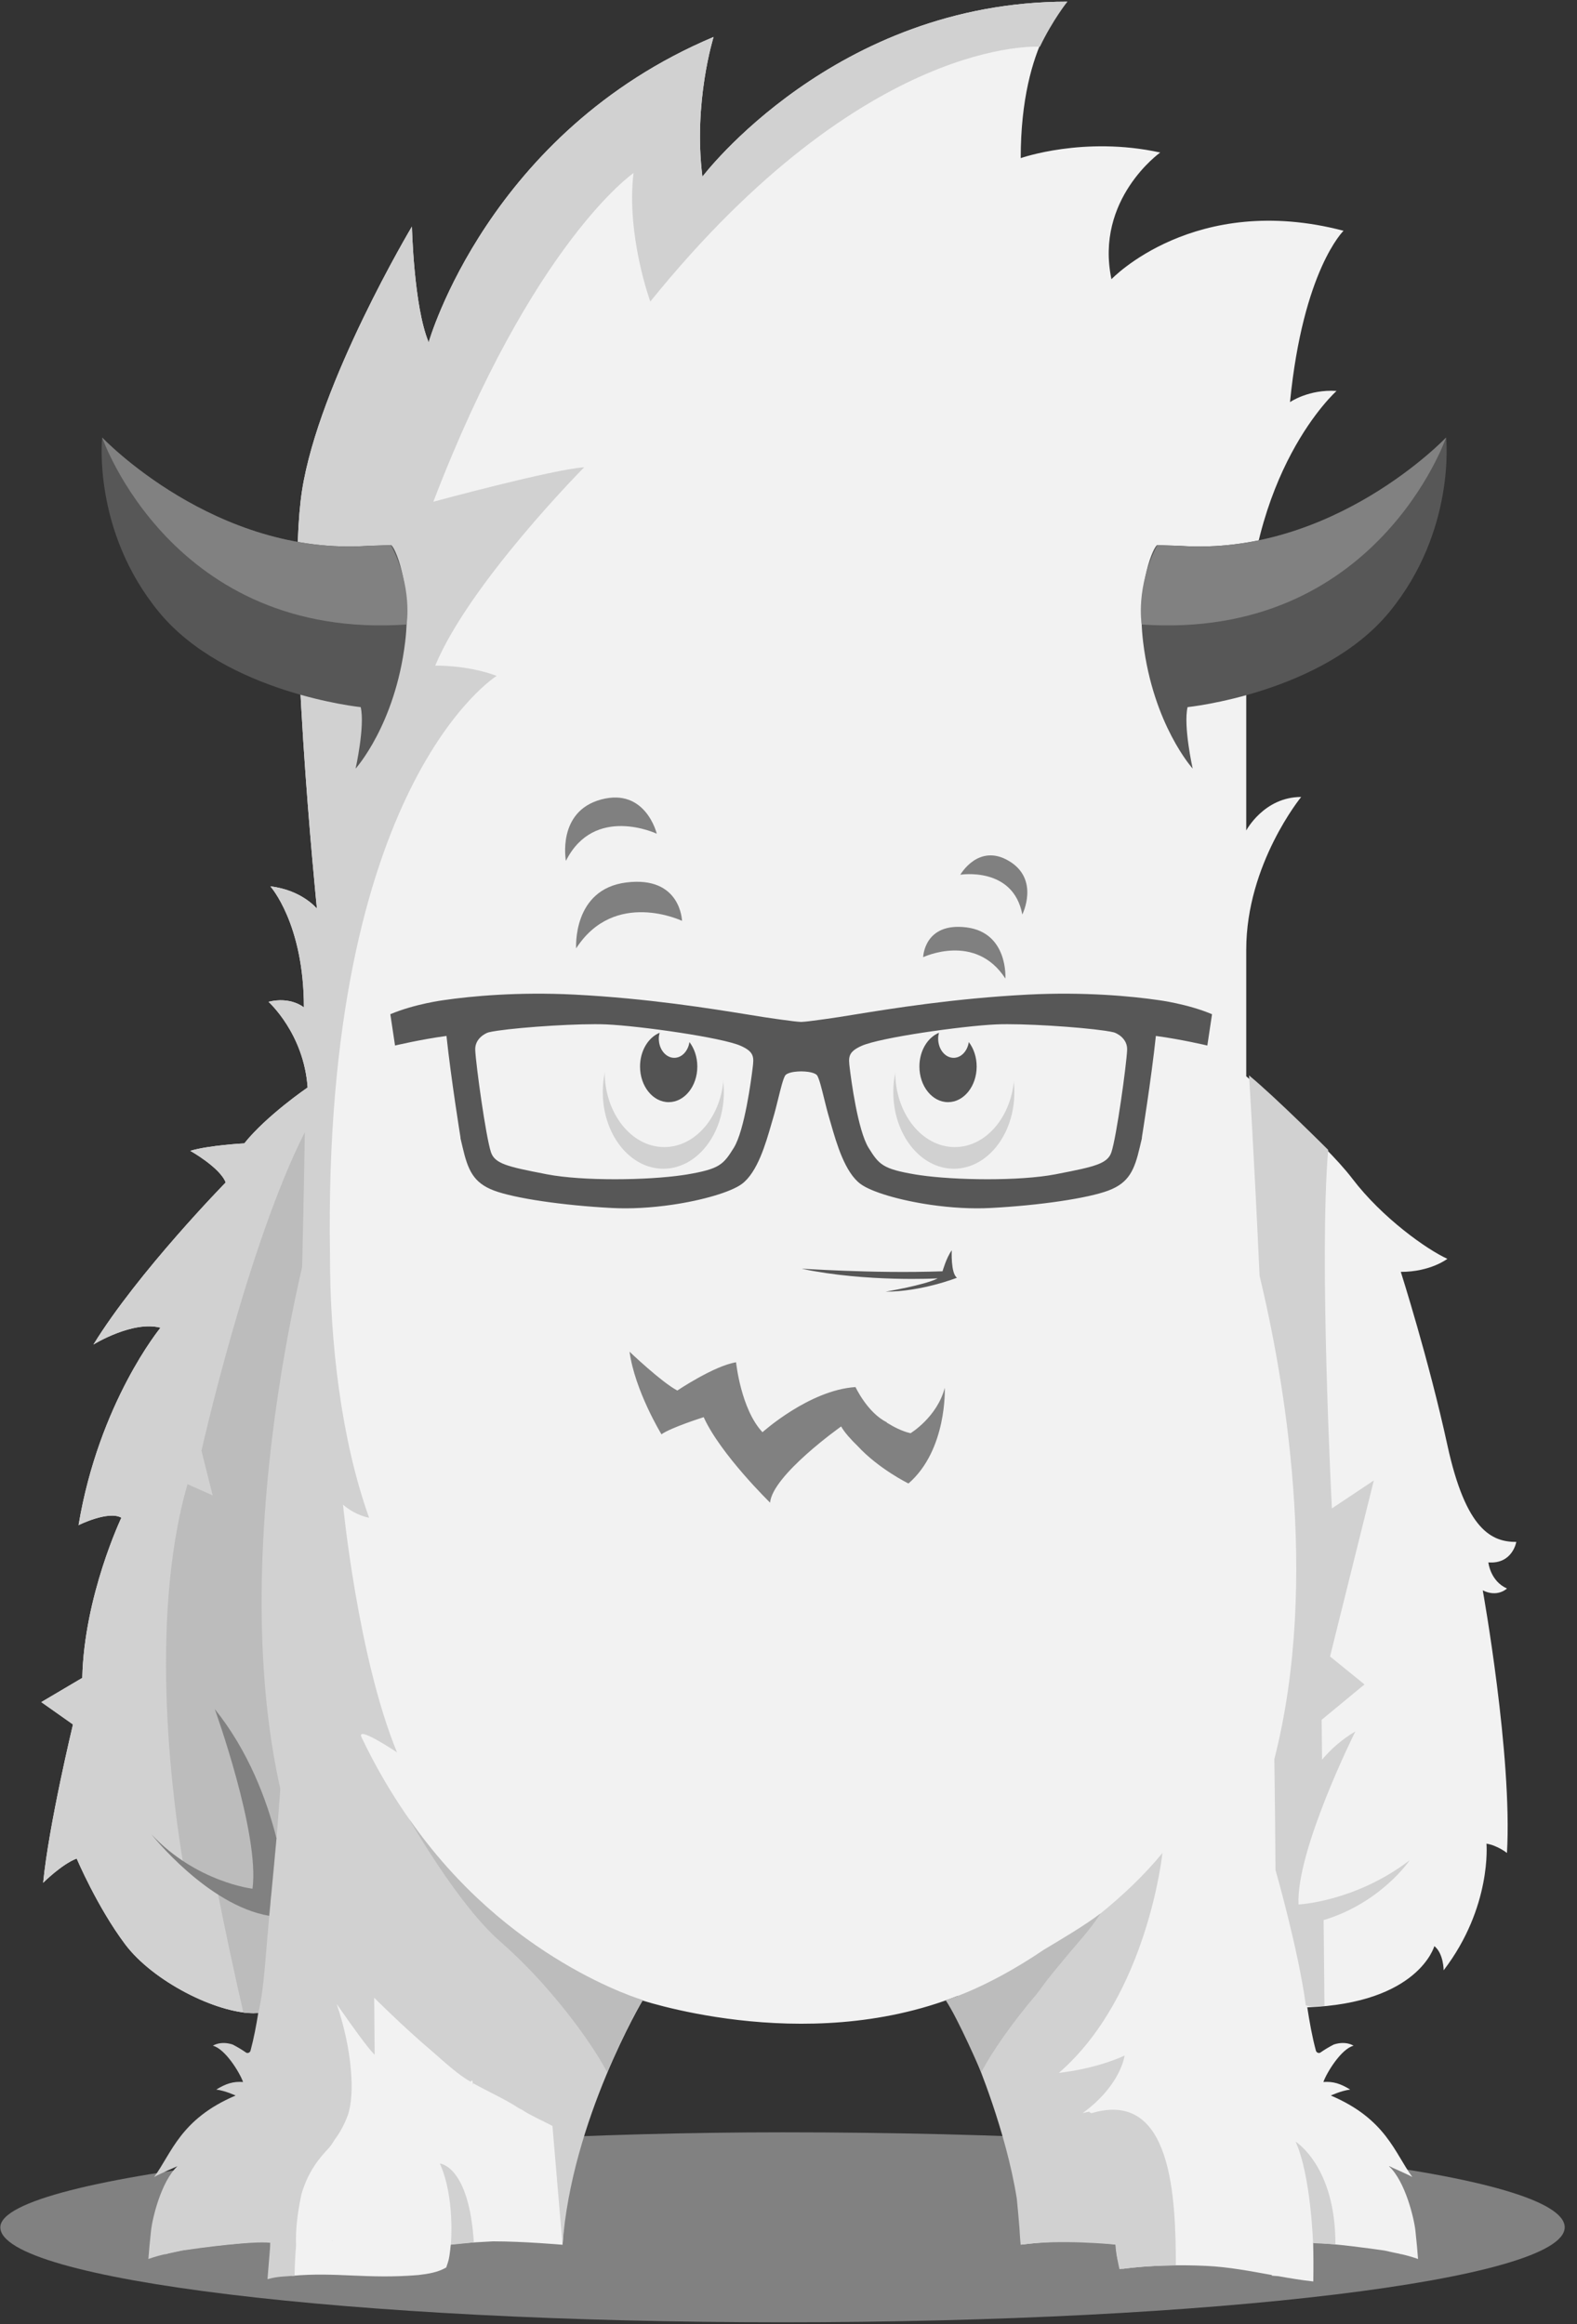 <svg width="95" height="140" viewBox="0 0 95 140" fill="none" xmlns="http://www.w3.org/2000/svg">
<rect x="0" y="0" width="95" height="140" fill="#333333" stroke="none"/>
<g clip-path="url(#clip0)">
<path d="M94.259 134.167C94.259 137.327 73.163 139.889 47.14 139.889C21.116 139.889 0.02 137.327 0.02 134.167C0.02 131.007 24.767 128.446 47.14 128.446C73.772 128.446 94.259 131.007 94.259 134.167Z" fill="#818181"/>
<path d="M91.343 92.882C89.884 92.882 88.313 92.209 87.191 87.048C86.069 81.888 84.386 76.615 84.386 76.615C86.182 76.615 87.191 75.829 87.191 75.829C85.957 75.268 83.264 73.361 81.47 71.005C79.675 68.649 75.075 64.835 75.075 64.835V57.206C75.075 52.045 78.385 48.007 78.385 48.007C76.141 48.007 75.075 50.026 75.075 50.026V39.143C75.075 28.373 80.516 23.549 80.516 23.549C78.833 23.438 77.711 24.223 77.711 24.223C78.496 16.257 80.937 13.901 80.937 13.901C71.962 11.545 66.955 16.818 66.955 16.818C65.945 11.994 69.893 9.188 69.893 9.188C65.294 8.179 61.489 9.525 61.489 9.525C61.489 2.457 64.299 0.1 64.299 0.1C50.276 0.1 42.313 10.644 42.313 10.644C41.752 6.157 42.987 2.226 42.987 2.226C29.413 7.948 25.824 20.619 25.824 20.619C24.926 18.487 24.814 13.648 24.814 13.648C24.814 13.648 19.204 23.044 18.195 29.551C17.185 36.058 19.092 54.737 19.092 54.737C19.092 54.737 18.195 53.616 16.288 53.392C16.288 53.392 18.307 55.636 18.307 60.684C18.307 60.684 17.522 60.011 16.175 60.347C16.175 60.347 18.307 62.254 18.531 65.508C18.531 65.508 16.063 67.191 14.717 68.874C14.717 68.874 12.585 68.986 11.463 69.323C11.463 69.323 13.259 70.332 13.595 71.23C13.595 71.23 8.322 76.615 5.63 80.99C5.63 80.99 7.986 79.532 9.668 79.98C9.668 79.98 5.966 84.468 4.732 91.872C4.732 91.872 6.527 90.975 7.312 91.424C7.312 91.424 5.068 96.135 4.956 101.072L2.488 102.53L4.396 103.877C4.396 103.877 2.937 109.935 2.6 113.413C2.6 113.413 3.722 112.291 4.62 111.954C4.62 111.954 5.854 114.871 7.537 117.115C9.22 119.359 13.034 121.266 15.278 121.266L19.495 121.102C18.972 123.359 17.94 125.272 15.765 125.373L15.524 125.76C15.479 125.757 15.434 125.755 15.39 125.754C15.347 126.413 14.017 126.531 13.651 126.988C12.539 128.375 11.691 130.281 11.127 131.98C10.713 133.225 10.909 133.225 10.622 134.505C10.528 134.923 10.094 135.37 9.949 135.794C11.16 135.388 14.518 135.116 16.286 134.986L16.316 136.551C16.316 136.551 16.607 136.822 17.09 137.019C17.107 137.016 17.123 137.011 17.143 137.013C17.307 137.026 17.465 137.05 17.62 137.088C20.274 136.851 22.122 137.299 25.197 137.043C25.796 136.972 26.357 136.888 26.881 136.59C27.03 136.145 27.05 136.118 27.12 135.543C27.135 135.44 27.135 135.335 27.16 135.21C27.208 135.202 27.255 135.195 27.302 135.188C27.32 135.181 27.348 135.175 27.411 135.173C27.424 135.169 27.436 135.163 27.45 135.162C27.499 135.157 27.548 135.153 27.596 135.149C27.63 135.136 27.662 135.133 27.691 135.141C28.247 135.091 29.141 135.044 29.698 135.014C31.507 135.011 33.887 135.219 33.887 135.219C34.034 133.191 34.182 130.045 37.463 120.873L38.277 120.368C38.277 120.368 48.356 123.92 57.708 120.225C58.448 122.046 60.842 128.169 61.219 132.028C61.541 132.481 61.505 133.055 61.516 133.663C61.525 134.178 61.568 134.693 61.582 135.206C61.918 135.16 63.133 135.011 64.666 135.014C65.222 135.044 66.116 135.091 66.673 135.141C66.702 135.133 66.734 135.136 66.767 135.149C66.816 135.153 66.864 135.157 66.913 135.162C66.928 135.163 66.939 135.169 66.952 135.173C67.015 135.175 67.044 135.181 67.062 135.188C67.109 135.195 67.156 135.202 67.204 135.21C67.228 135.335 67.228 135.44 67.244 135.543C67.314 136.118 67.334 136.145 67.483 136.59C67.531 136.617 67.579 136.641 67.628 136.665C69.302 136.452 70.999 136.413 72.684 136.493C74.01 136.556 75.312 136.805 76.617 137.042C76.617 137.055 76.618 137.067 76.618 137.08C76.75 137.094 76.878 137.103 77.007 137.111C77.706 137.236 78.408 137.353 79.114 137.429C79.128 136.546 79.123 135.773 79.105 135.095C80.51 135.162 82.543 135.442 83.397 135.566C83.735 135.647 84.01 135.697 84.298 135.759C84.338 135.771 84.379 135.783 84.415 135.794C84.413 135.791 84.412 135.788 84.41 135.784C84.7 135.849 85.012 135.932 85.424 136.075C85.361 135.316 85.367 135.332 85.267 134.38C85.189 133.644 84.662 131.409 83.674 130.486C83.674 130.486 84.75 130.951 85.079 131.137C84.018 129.7 83.502 127.646 80.171 126.23C80.171 126.23 80.779 125.943 81.336 125.87C80.754 125.512 80.31 125.371 79.722 125.414C79.922 124.846 80.802 123.413 81.54 123.229C81.54 123.229 81.087 122.915 80.346 123.158C80.07 123.302 79.803 123.457 79.543 123.64C79.445 123.71 79.302 123.638 79.272 123.53C79.04 122.669 78.888 121.794 78.751 120.915C85.464 120.672 86.406 117.228 86.406 117.228C86.967 117.676 86.967 118.686 86.967 118.686C89.883 114.871 89.547 111.057 89.547 111.057C90.22 111.169 90.781 111.618 90.781 111.618C91.118 105.784 89.323 95.799 89.323 95.799C90.221 96.248 90.781 95.687 90.781 95.687C89.772 95.238 89.66 94.116 89.66 94.116C91.118 94.228 91.343 92.882 91.343 92.882Z" fill="#F2F2F2"/>
<path d="M27.16 135.21C27.16 135.21 27.422 132.373 26.497 130.325C26.497 130.325 28.25 130.444 28.544 135.072C28.544 135.072 27.317 135.215 27.16 135.21Z" fill="#D1D1D1"/>
<path d="M18.363 125.642L18.374 125.554C18.38 125.598 18.379 125.631 18.363 125.642Z" fill="#D1D1D1"/>
<path d="M20.004 134.99C19.994 134.988 19.988 134.986 19.988 134.986C19.988 134.986 19.995 134.967 20.009 134.933L20.004 134.99Z" fill="#D1D1D1"/>
<path d="M42.314 10.644C41.753 6.157 42.988 2.226 42.988 2.226C29.413 7.948 25.824 20.619 25.824 20.619C24.926 18.487 24.814 13.648 24.814 13.648C24.814 13.648 19.204 23.044 18.195 29.551C17.185 36.058 19.092 54.737 19.092 54.737C19.092 54.737 18.195 53.616 16.288 53.392C16.288 53.392 18.307 55.636 18.307 60.684C18.307 60.684 17.522 60.011 16.175 60.347C16.175 60.347 18.307 62.255 18.531 65.508C18.531 65.508 16.063 67.191 14.717 68.874C14.717 68.874 12.585 68.986 11.463 69.323C11.463 69.323 13.259 70.332 13.595 71.23C13.595 71.23 8.322 76.615 5.63 80.99C5.63 80.99 7.986 79.532 9.668 79.98C9.668 79.98 5.966 84.468 4.732 91.872C4.732 91.872 6.527 90.975 7.312 91.424C7.312 91.424 5.068 96.135 4.956 101.072L2.488 102.531L4.396 103.877C4.396 103.877 2.937 109.935 2.6 113.413C2.6 113.413 3.722 112.291 4.62 111.954C4.62 111.954 5.854 114.871 7.537 117.115C9.22 119.359 13.034 121.266 15.278 121.266L15.562 121.227C15.437 122.001 15.296 122.771 15.091 123.53C15.062 123.638 14.919 123.71 14.82 123.64C14.56 123.457 14.293 123.302 14.018 123.158C13.277 122.915 12.823 123.229 12.823 123.229C13.562 123.413 14.442 124.846 14.642 125.414C14.053 125.371 13.609 125.512 13.028 125.87C13.584 125.943 14.192 126.23 14.192 126.23C10.861 127.646 10.345 129.7 9.285 131.137C9.613 130.951 10.689 130.486 10.689 130.486C9.702 131.409 9.174 133.644 9.097 134.38C8.996 135.332 9.002 135.316 8.939 136.075C9.822 135.768 10.252 135.738 10.966 135.566C12.071 135.405 15.159 134.982 16.293 135.1L16.114 137.281C16.114 137.281 16.136 137.281 16.169 137.28C16.752 137.113 17.226 137.136 17.745 137.08C17.753 136.479 17.784 135.878 17.834 135.279C17.799 134.256 17.926 133.324 18.135 132.285C18.142 132.25 18.151 132.213 18.158 132.178C18.57 130.76 19.286 129.952 19.751 129.456C19.906 129.291 20.04 129.095 20.155 128.895C20.433 128.525 20.721 128.044 20.944 127.436C21.405 126.178 21.207 123.413 20.281 120.714C21.258 122.12 22.148 123.354 22.57 123.776L22.542 120.34C22.542 120.34 24.337 122.134 25.944 123.489C26.717 124.165 27.671 125.043 28.349 125.393C28.398 125.424 28.442 125.098 28.496 125.59H28.495C28.502 125.59 28.509 125.493 28.516 125.497C29.425 126.007 30.362 126.412 31.238 126.979C31.332 127.04 31.427 127.069 31.519 127.133C31.925 127.412 32.639 127.722 33.28 128.061L33.887 135.226C34.434 127.695 38.725 120.484 38.725 120.484L38.568 120.436C37.24 120.025 27.525 116.664 21.785 104.663C21.407 103.872 23.917 105.56 23.917 105.56C21.56 99.838 20.663 90.638 20.663 90.638C21.448 91.312 22.234 91.424 22.234 91.424C20.551 86.712 19.878 80.878 19.878 75.605C19.429 47.221 29.919 40.714 29.919 40.714C28.124 40.041 26.217 40.097 26.217 40.097C28.292 35.105 35.191 28.149 35.191 28.149C33.34 28.261 26.104 30.224 26.104 30.224C32.106 14.574 38.165 10.423 38.165 10.423C37.716 14.181 39.175 18.164 39.175 18.164C52.188 2.065 62.644 2.816 62.644 2.816C63.42 1.201 64.301 0.1 64.301 0.1C50.277 0.1 42.314 10.644 42.314 10.644Z" fill="#D1D1D1"/>
<path d="M79.099 135.121C79.099 135.121 78.973 131.054 78.048 129.007C78.048 129.007 80.46 130.493 80.446 135.191C80.446 135.191 79.257 135.126 79.099 135.121Z" fill="#D1D1D1"/>
<path d="M16.342 114.204C17.931 98.642 18.363 68.2 18.363 68.2C14.913 75.016 12.137 87.385 12.137 87.385L12.81 90.077L11.295 89.404C8.861 97.852 10.508 109.161 11.053 112.347C12.602 113.573 14.446 113.986 16.342 114.204Z" fill="#BCBCBC"/>
<path d="M13.088 113.868C13.581 116.358 14.092 118.757 14.661 121.231C15.082 121.294 15.555 121.262 15.555 121.262C15.941 119.758 16.005 117.429 16.305 114.565C15.199 114.435 14.114 114.239 13.088 113.868Z" fill="#BCBCBC"/>
<path d="M65.812 127.277C65.722 127.303 65.653 127.263 65.616 127.201C65.441 127.235 65.308 127.267 65.218 127.29C65.218 127.289 65.218 127.289 65.218 127.289C67.533 125.605 67.746 123.824 67.746 123.824C66.21 124.516 64.58 124.775 63.787 124.866C69.137 120.228 70.026 111.618 70.026 111.618C67.835 114.308 64.725 116.581 62.322 118.107L62.327 118.096C62.327 118.096 60.717 118.996 59.229 119.698C59.164 119.688 59.098 119.705 59.049 119.781C58.285 120.135 57.572 120.424 57.152 120.494C57.152 120.494 58.392 122.782 58.909 124.016L58.807 124.098C58.807 124.098 60.6 128.335 61.253 132.44C61.322 133.133 61.375 133.741 61.412 134.205C61.443 134.805 61.486 135.219 61.486 135.219C63.856 134.868 67.204 135.21 67.204 135.21C67.188 135.596 67.4 136.523 67.439 136.691C68.564 136.539 69.7 136.473 70.836 136.463C70.821 132.485 70.646 125.875 65.812 127.277Z" fill="#D1D1D1"/>
<path d="M16.217 115.404C12.501 114.775 9.128 110.504 9.128 110.504C11.838 113.386 15.211 113.771 15.211 113.771C15.657 110.48 12.937 102.948 12.937 102.948C14.951 105.457 16.053 108.359 16.656 110.734L16.217 115.404Z" fill="#818181"/>
<path d="M24.653 109.577C24.653 109.577 27.577 114.731 30.143 116.961C32.913 119.367 35.486 122.766 36.58 124.828C36.58 124.828 37.968 121.603 38.725 120.481C38.725 120.481 30.522 118.075 24.653 109.577Z" fill="#BCBCBC"/>
<path d="M62.817 119.629C63.224 119.057 63.689 118.525 64.133 117.982C64.861 117.091 65.692 116.226 66.303 115.257C65.249 116.046 64.074 116.729 62.874 117.452C59.39 119.812 56.963 120.481 56.963 120.481C57.721 121.603 59.109 124.828 59.109 124.828C59.771 123.58 60.977 121.842 62.438 120.131C62.561 119.961 62.697 119.798 62.817 119.629Z" fill="#BCBCBC"/>
<path d="M23.544 32.83C23.225 32.853 22.204 32.879 22.204 32.879C12.954 33.524 6.155 26.356 6.155 26.356C6.155 26.356 5.547 31.952 9.565 36.855C13.584 41.758 21.729 42.596 21.729 42.596C21.994 43.743 21.421 46.3 21.421 46.3C21.421 46.3 23.802 43.666 24.407 38.674C24.831 35.176 23.741 32.816 23.544 32.83Z" fill="#575757"/>
<path d="M23.544 32.83C23.237 32.847 22.204 32.879 22.204 32.879C12.954 33.524 6.155 26.356 6.155 26.356C6.155 26.356 10.38 38.586 24.493 37.619C24.493 37.619 24.883 35.357 23.544 32.83Z" fill="#818181"/>
<path d="M69.726 32.83C70.045 32.853 71.066 32.879 71.066 32.879C80.316 33.524 87.115 26.356 87.115 26.356C87.115 26.356 87.722 31.952 83.705 36.855C79.685 41.758 71.54 42.596 71.54 42.596C71.276 43.743 71.849 46.3 71.849 46.3C71.849 46.3 69.467 43.666 68.863 38.674C68.438 35.176 69.529 32.816 69.726 32.83Z" fill="#575757"/>
<path d="M69.726 32.83C70.033 32.847 71.066 32.879 71.066 32.879C80.316 33.524 87.115 26.356 87.115 26.356C87.115 26.356 82.889 38.586 68.777 37.619C68.777 37.619 68.386 35.357 69.726 32.83Z" fill="#818181"/>
<path d="M18.715 74.258C18.715 74.258 12.066 98.155 18.715 113.469V74.258Z" fill="#D1D1D1"/>
<path d="M84.919 112.058C81.638 114.563 78.224 114.721 78.224 114.721C78.071 111.45 81.648 104.297 81.648 104.297C80.834 104.778 80.18 105.359 79.642 105.996L79.618 103.596L82.199 101.465L80.123 99.782L82.76 89.18L80.235 90.863C80.235 90.863 79.45 75.774 80.011 69.267C80.011 69.267 76.814 66.069 75.243 64.779C75.243 64.779 75.54 69.425 75.878 76.848C77.311 82.802 79.537 95.126 76.768 105.964C76.8 108.16 76.824 110.391 76.837 112.644C76.837 112.644 78.216 117.437 78.665 120.803C78.665 120.803 79.114 120.929 79.787 120.817L79.736 115.663C83.202 114.616 84.919 112.058 84.919 112.058Z" fill="#D1D1D1"/>
<path d="M53.814 65.787C53.814 68.336 55.447 70.402 57.461 70.402C59.475 70.402 61.107 68.336 61.107 65.787C61.107 63.238 59.475 61.172 57.461 61.172C55.447 61.172 53.814 63.238 53.814 65.787Z" fill="#D1D1D1"/>
<path d="M53.927 64.554C53.927 67.064 55.534 69.098 57.517 69.098C59.5 69.098 61.107 67.064 61.107 64.554C61.107 62.045 59.5 60.011 57.517 60.011C55.534 60.011 53.927 62.045 53.927 64.554Z" fill="#F2F2F2"/>
<path d="M56.564 62.212C56.535 62.323 56.516 62.44 56.516 62.563C56.516 63.203 56.933 63.721 57.447 63.721C57.904 63.721 58.282 63.311 58.361 62.771C58.655 63.156 58.835 63.674 58.835 64.246C58.835 65.431 58.063 66.391 57.111 66.391C56.158 66.391 55.386 65.431 55.386 64.246C55.386 63.298 55.879 62.496 56.564 62.212Z" fill="#535353"/>
<path d="M36.313 65.787C36.313 68.336 37.945 70.402 39.959 70.402C41.973 70.402 43.606 68.336 43.606 65.787C43.606 63.238 41.973 61.172 39.959 61.172C37.945 61.172 36.313 63.238 36.313 65.787Z" fill="#D1D1D1"/>
<path d="M36.425 64.554C36.425 67.064 38.033 69.098 40.016 69.098C41.998 69.098 43.606 67.064 43.606 64.554C43.606 62.045 41.998 60.011 40.016 60.011C38.033 60.011 36.425 62.045 36.425 64.554Z" fill="#F2F2F2"/>
<path d="M39.736 62.212C39.707 62.323 39.687 62.44 39.687 62.563C39.687 63.203 40.104 63.721 40.619 63.721C41.075 63.721 41.454 63.311 41.533 62.771C41.826 63.156 42.007 63.674 42.007 64.246C42.007 65.431 41.234 66.391 40.282 66.391C39.329 66.391 38.557 65.431 38.557 64.246C38.557 63.298 39.051 62.496 39.736 62.212Z" fill="#535353"/>
<path d="M66.952 69.408C66.724 70.097 65.947 70.279 63.733 70.707L63.582 70.737C61.414 71.153 57.536 71.099 55.412 70.788C55.321 70.775 55.232 70.762 55.148 70.748C53.18 70.415 52.956 70.16 52.323 69.14C51.669 68.084 51.267 64.983 51.193 64.372L51.189 64.341C51.111 63.695 51.072 63.371 51.902 63C53.018 62.499 57.974 61.8 60.005 61.708C61.608 61.638 65.006 61.861 66.56 62.088C66.803 62.124 66.984 62.157 67.096 62.186C67.274 62.234 67.933 62.554 67.899 63.254C67.855 64.176 67.262 68.477 66.952 69.408ZM45.339 64.341L45.335 64.372C45.261 64.983 44.859 68.084 44.206 69.14C43.572 70.16 43.348 70.415 41.38 70.748C41.296 70.762 41.207 70.775 41.115 70.788C38.992 71.099 35.114 71.153 32.946 70.737L32.795 70.707C30.581 70.279 29.805 70.097 29.576 69.408C29.267 68.477 28.673 64.176 28.629 63.254C28.595 62.554 29.254 62.234 29.433 62.186C29.544 62.157 29.724 62.124 29.968 62.088C31.522 61.861 34.92 61.638 36.524 61.708C38.554 61.8 43.51 62.499 44.626 63C45.456 63.371 45.418 63.695 45.339 64.341ZM69.795 60.246C68.169 60.008 65.331 59.739 61.925 59.912C57.492 60.14 53.694 60.756 51.425 61.123C50.747 61.233 50.215 61.32 49.809 61.373L49.366 61.434C48.868 61.502 48.542 61.545 48.264 61.559C47.986 61.545 47.66 61.502 47.162 61.434L46.719 61.373C46.313 61.32 45.781 61.233 45.103 61.123C42.835 60.756 39.036 60.14 34.604 59.912C31.197 59.739 28.359 60.008 26.733 60.246C26.733 60.246 24.998 60.467 23.514 61.094L23.797 62.98C23.797 62.98 25.365 62.607 26.896 62.403C27.181 65.062 27.735 68.48 27.735 68.48L27.744 68.585C27.786 68.758 27.825 68.925 27.867 69.108C28.183 70.451 28.496 71.241 29.756 71.715C30.994 72.182 33.923 72.615 36.877 72.767C37.975 72.824 39.221 72.757 40.482 72.573C42.352 72.3 44.043 71.797 44.689 71.319C45.63 70.624 46.133 68.875 46.465 67.718L46.565 67.377C46.683 66.983 46.785 66.569 46.884 66.167C47.026 65.59 47.172 64.994 47.298 64.788C47.32 64.752 47.426 64.628 47.837 64.567C47.964 64.549 48.107 64.539 48.264 64.537C48.421 64.539 48.564 64.549 48.691 64.567C49.102 64.628 49.208 64.752 49.23 64.788C49.355 64.994 49.502 65.59 49.644 66.167C49.743 66.569 49.845 66.983 49.963 67.377L50.062 67.718C50.395 68.875 50.898 70.624 51.839 71.319C52.485 71.797 54.176 72.3 56.046 72.573C57.307 72.757 58.553 72.824 59.651 72.767C62.605 72.615 65.534 72.182 66.772 71.715C68.032 71.241 68.345 70.451 68.661 69.108C68.703 68.925 68.742 68.758 68.784 68.585L68.793 68.48C68.793 68.48 69.347 65.062 69.631 62.403C71.163 62.607 72.731 62.98 72.731 62.98L73.014 61.094C71.53 60.467 69.795 60.246 69.795 60.246Z" fill="#575757"/>
<path d="M41.085 55.469C41.085 55.469 37.029 53.535 34.708 57.127C34.708 57.127 34.468 53.555 37.744 53.156C41.019 52.757 41.085 55.469 41.085 55.469Z" fill="#808080"/>
<path d="M39.564 50.221C39.564 50.221 35.804 48.447 34.091 51.857C34.091 51.857 33.532 48.878 36.215 48.159C38.898 47.44 39.564 50.221 39.564 50.221Z" fill="#808080"/>
<path d="M55.612 57.659C55.612 57.659 58.762 56.157 60.565 58.946C60.565 58.946 60.751 56.173 58.207 55.862C55.663 55.552 55.612 57.659 55.612 57.659Z" fill="#808080"/>
<path d="M57.852 52.691C57.852 52.691 61.039 52.175 61.585 55.088C61.585 55.088 62.643 52.985 60.795 51.872C58.947 50.758 57.852 52.691 57.852 52.691Z" fill="#808080"/>
<path d="M40.803 83.762C40.803 83.762 43.028 82.266 44.342 82.061C44.342 82.061 44.628 84.882 45.933 86.273C45.933 86.273 48.75 83.734 51.536 83.553C51.536 83.553 52.255 85.101 53.422 85.675L53.416 85.693C53.837 85.956 54.353 86.222 54.853 86.333C54.853 86.333 56.452 85.365 56.914 83.598C56.914 83.598 57.069 87.329 54.727 89.362C54.727 89.362 52.941 88.49 51.655 87.096C51.268 86.719 50.867 86.282 50.672 85.926C50.672 85.926 46.541 88.848 46.39 90.515C46.39 90.515 43.407 87.608 42.391 85.367C42.391 85.367 40.4 85.996 39.848 86.4C39.848 86.4 38.249 83.784 37.924 81.423C37.924 81.423 39.848 83.261 40.803 83.762Z" fill="#818181"/>
<path d="M48.312 76.43C48.147 76.395 52.502 76.731 56.779 76.579C56.779 76.579 57.007 75.764 57.335 75.315C57.335 75.315 57.264 76.689 57.648 76.969C57.648 76.969 55.508 77.812 53.35 77.806C53.35 77.806 55.702 77.413 56.49 77.007C56.49 77.007 52.199 77.246 48.312 76.43Z" fill="#575757"/>
</g>
<defs>
<clipPath id="clip0">
<rect width="94.316" height="140" fill="white"/>
</clipPath>
</defs>
</svg>
